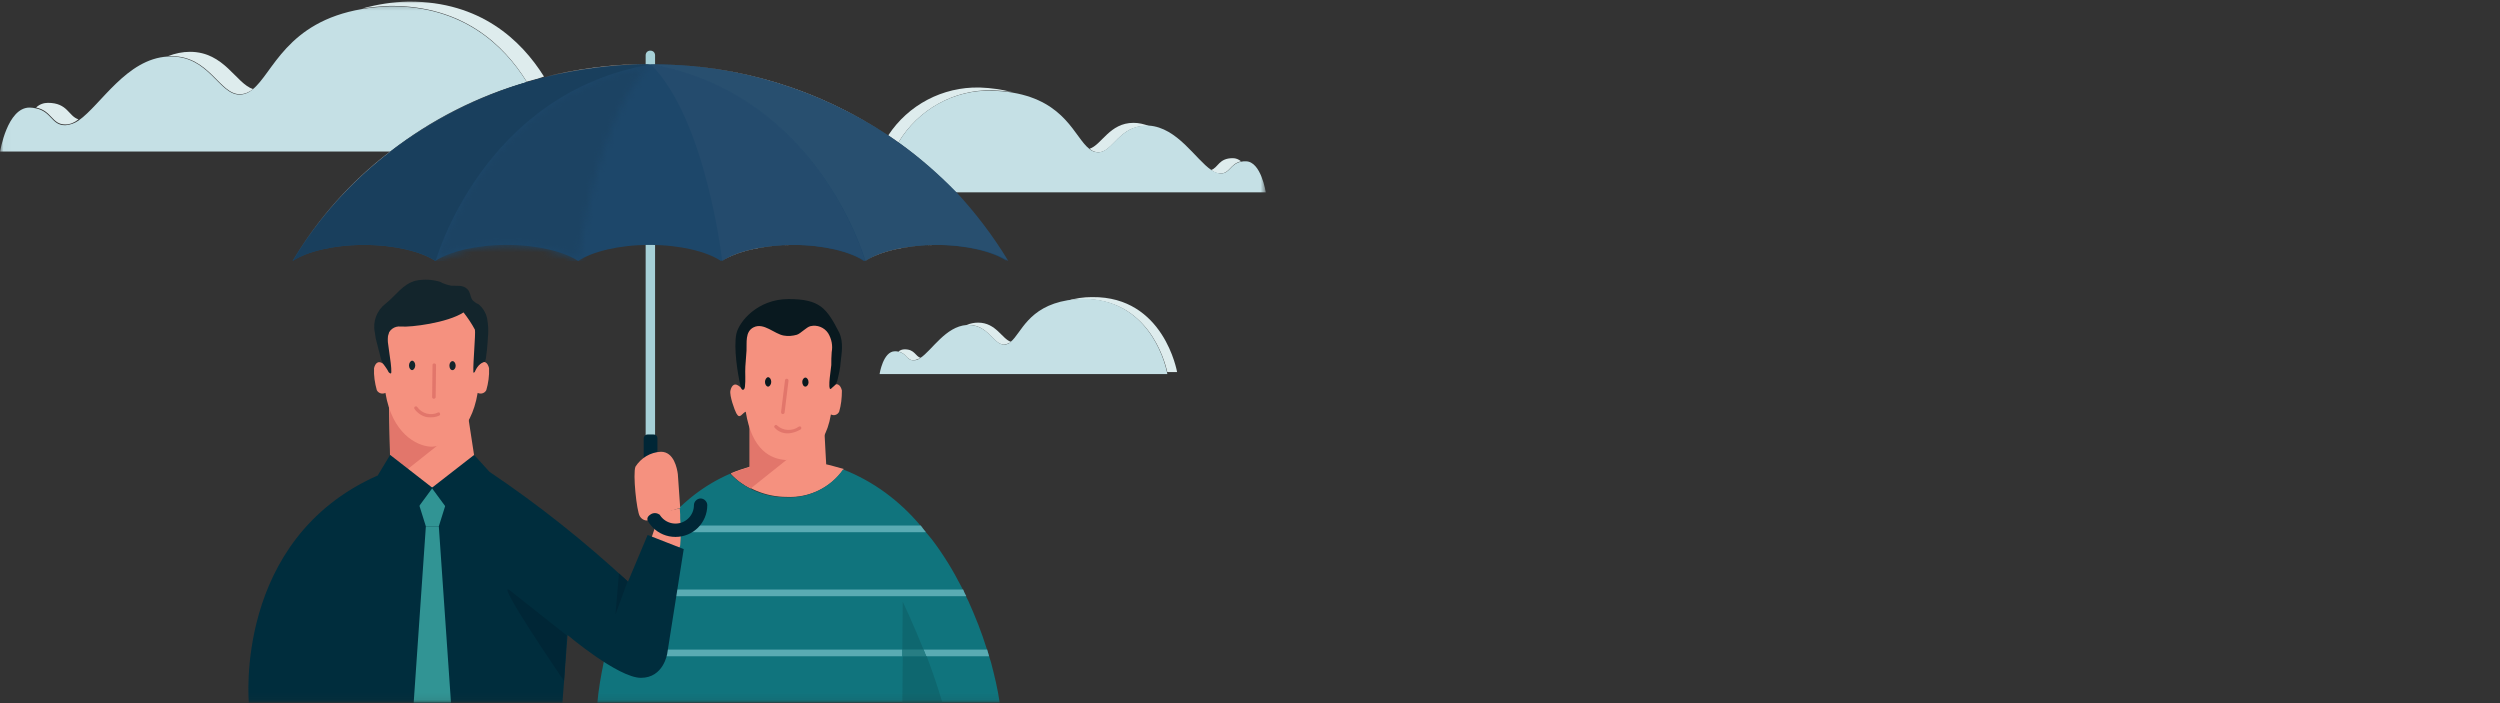 <svg width="352" height="99" viewBox="0 0 352 99" fill="none" xmlns="http://www.w3.org/2000/svg">
<rect x="0" y="0" width="352" height="99" fill="#333333" stroke="none"/>
<mask id="mask0_754_15186" style="mask-type:luminance" maskUnits="userSpaceOnUse" x="0" y="0" width="179" height="99">
<path d="M178.224 0H0V98.921H178.224V0Z" fill="white"/>
</mask>
<g mask="url(#mask0_754_15186)">
<path d="M9.229 17.52H9.173C7.295 17.52 7.295 15.586 5.084 15.144C5.526 14.701 6.134 14.48 6.742 14.48C9.56 14.48 9.616 16.359 11.052 16.802C10.5 17.244 9.892 17.52 9.229 17.52Z" fill="#DEECED"/>
<path d="M74.163 11.496C70.902 6.246 65.155 0.831 55.097 0.831H54.931C53.605 0.886 52.279 0.996 50.952 1.217C53.107 0.609 55.263 0.278 57.473 0.223H57.639C67.586 0.223 73.334 5.583 76.594 10.778C75.876 11.054 74.992 11.275 74.163 11.496Z" fill="#DEECED"/>
<path d="M33.766 13.265C30.892 13.265 29.51 7.905 24.15 7.905C23.984 7.905 23.818 7.905 23.652 7.905C24.647 7.518 25.697 7.297 26.747 7.297C31.61 7.297 33.213 11.773 35.645 12.547C35.092 12.989 34.429 13.265 33.766 13.265Z" fill="#DEECED"/>
</g>
<mask id="mask1_754_15186" style="mask-type:luminance" maskUnits="userSpaceOnUse" x="0" y="0" width="179" height="99">
<path d="M178.239 0.277H0.016V98.922H178.239V0.277Z" fill="white"/>
</mask>
<g mask="url(#mask1_754_15186)">
<path d="M54.947 21.334H0.016C0.016 21.334 1.01 15.145 4.16 15.145C4.492 15.145 4.768 15.2 5.045 15.255C7.255 15.697 7.255 17.631 9.134 17.631H9.245C9.908 17.576 10.516 17.355 11.068 16.968C14.218 14.758 17.81 8.292 23.613 7.96C23.779 7.96 23.945 7.96 24.11 7.96C29.471 7.96 30.852 13.321 33.726 13.321C34.389 13.321 35.053 13.045 35.55 12.602C38.423 10.337 40.303 3.097 50.968 1.274C52.295 1.053 53.621 0.942 54.947 0.887H55.113C65.116 0.887 70.918 6.303 74.179 11.553C67.216 13.542 60.695 16.858 54.947 21.334Z" fill="#C5E0E5"/>
</g>
<mask id="mask2_754_15186" style="mask-type:luminance" maskUnits="userSpaceOnUse" x="0" y="0" width="179" height="99">
<path d="M178.224 0H0V98.921H178.224V0Z" fill="white"/>
</mask>
<g mask="url(#mask2_754_15186)">
<path d="M171.814 24.425C171.372 24.425 170.875 24.259 170.543 23.927C171.538 23.596 171.593 22.27 173.582 22.27C174.025 22.27 174.411 22.435 174.743 22.712C173.14 23.099 173.196 24.425 171.814 24.425Z" fill="#DEECED"/>
<path d="M126.497 20.061C126.055 19.729 125.558 19.398 125.061 19.066C127.879 14.755 132.742 12.213 137.882 12.324H137.992C139.539 12.379 141.087 12.6 142.579 12.987C141.639 12.821 140.755 12.766 139.816 12.711H139.705C134.345 12.6 129.261 15.418 126.497 20.061Z" fill="#DEECED"/>
<path d="M154.682 21.442C154.185 21.442 153.743 21.276 153.411 20.944C155.124 20.392 156.23 17.297 159.601 17.297C160.319 17.297 161.093 17.463 161.756 17.739C161.645 17.739 161.535 17.739 161.369 17.739C157.611 17.684 156.672 21.442 154.682 21.442Z" fill="#DEECED"/>
<path d="M178.224 27.078H134.566C132.08 24.48 129.427 22.16 126.498 20.059C129.261 15.417 134.29 12.599 139.706 12.765H139.816C140.756 12.82 141.64 12.875 142.58 13.041C150.04 14.312 151.311 19.341 153.356 20.944C153.688 21.275 154.185 21.441 154.627 21.441C156.616 21.441 157.611 17.683 161.369 17.683C161.48 17.683 161.59 17.683 161.756 17.683C165.79 17.959 168.332 22.436 170.543 23.928C170.93 24.204 171.372 24.37 171.814 24.425H171.869C173.195 24.425 173.195 23.099 174.743 22.767C174.964 22.712 175.185 22.712 175.406 22.712C177.561 22.712 178.224 27.078 178.224 27.078Z" fill="#C5E0E5"/>
<path d="M91.571 61.839C91.184 61.839 90.908 61.563 90.908 61.176V7.792C90.908 7.405 91.184 7.129 91.571 7.129C91.958 7.129 92.234 7.405 92.234 7.792V61.176C92.234 61.563 91.903 61.839 91.571 61.839Z" fill="#A6D0D7"/>
<path d="M91.184 61.176H92.013C92.345 61.176 92.566 61.397 92.566 61.728V66.315C92.566 66.647 92.345 66.868 92.013 66.868H91.184C90.853 66.868 90.632 66.592 90.632 66.315V61.728C90.632 61.452 90.853 61.176 91.184 61.176Z" fill="#002636"/>
<path d="M116.329 65.376L116.219 63.387L115.998 59.132L105.553 58.137V64.382V65.708C104.669 65.984 103.785 66.26 102.9 66.647C104.945 68.747 107.764 69.963 110.748 69.963C113.953 70.129 116.992 68.637 118.816 66.039C117.932 65.818 117.158 65.542 116.329 65.376Z" fill="#F5917F"/>
<path d="M116.053 60.513L115.998 59.186L105.553 58.191V64.436V65.763C104.669 66.039 103.785 66.315 102.9 66.702C103.674 67.586 104.614 68.249 105.664 68.802L116.053 60.513Z" fill="#E2766B"/>
<path d="M118.54 54.985C118.374 54.267 117.877 53.659 116.993 54.543C116.937 52.941 118.098 51.891 117.435 49.956C117.435 49.735 117.545 48.63 117.49 48.519C117.269 47.856 116.937 47.248 116.551 46.641C117.601 46.143 115.666 45.977 115.611 45.867C115.003 45.148 112.737 45.812 110.693 45.867C108.648 45.756 107.543 45.867 107.377 44.927C107.101 43.656 105.166 46.419 105.111 46.53C104.835 46.917 104.614 47.359 104.448 47.856C104.393 48.243 104.393 48.63 104.393 49.017C103.674 50.951 104.393 52.996 104.337 54.598C103.453 53.714 103.011 54.267 102.845 54.985C102.68 55.704 103.453 57.804 103.674 58.191C104.172 59.13 104.503 58.135 105.001 57.969C105.885 63.496 108.593 64.601 110.582 64.767C112.516 64.656 116.053 63.883 116.993 58.356C117.435 58.577 117.932 58.411 118.153 57.969C118.43 57.03 118.54 56.035 118.54 54.985Z" fill="#F5917F"/>
<path d="M111.024 42.109C106.603 42.109 104.005 45.37 103.674 47.028C103.287 48.962 103.839 52.554 104.282 54.433C104.392 55.041 104.834 55.041 104.889 54.433C105 53.494 104.889 52.554 104.945 51.615C105 50.841 105.055 50.067 105.111 49.349C105.166 48.244 104.889 46.696 106.105 46.088C107.542 45.37 109.034 47.028 110.361 47.249C110.968 47.359 111.576 47.304 112.184 47.138C112.737 46.972 113.566 46.033 114.118 45.922C115.058 45.702 116.053 46.088 116.605 46.917C117.103 47.746 117.268 48.686 117.103 49.57C117.047 50.178 117.047 50.786 117.047 51.394C116.992 52.002 116.882 52.609 116.826 53.217C116.771 53.604 116.771 53.991 116.771 54.378C116.826 54.93 116.937 54.82 117.213 54.544C117.6 54.212 117.711 54.157 117.876 53.659C118.097 52.775 118.318 51.836 118.374 50.896C118.484 49.791 118.816 48.244 118.153 46.807C116.384 43.38 115.445 42.109 111.024 42.109Z" fill="#09191F"/>
<path d="M112.958 53.772C112.958 53.44 113.179 53.164 113.4 53.164C113.621 53.164 113.842 53.44 113.842 53.827C113.842 54.159 113.621 54.435 113.4 54.435C113.124 54.435 112.958 54.103 112.958 53.772Z" fill="#09191F"/>
<path d="M107.708 53.773C107.708 53.441 107.929 53.109 108.15 53.109C108.371 53.109 108.592 53.386 108.592 53.773C108.592 54.104 108.371 54.436 108.15 54.436C107.929 54.436 107.708 54.159 107.708 53.773Z" fill="#09191F"/>
<path d="M110.195 58.302C110.084 58.302 109.974 58.191 109.974 58.026L110.526 53.549C110.526 53.439 110.637 53.328 110.747 53.328C110.747 53.328 110.747 53.328 110.803 53.328C110.913 53.328 111.024 53.439 111.024 53.604L110.471 58.081C110.471 58.191 110.36 58.302 110.195 58.302Z" fill="#E2766B"/>
<path d="M111.079 61.013C110.306 61.069 109.587 60.792 109.09 60.239C108.979 60.128 108.979 60.018 109.09 59.907C109.2 59.797 109.311 59.797 109.421 59.907C110.25 60.681 111.577 60.737 112.461 60.073C112.571 60.018 112.737 60.018 112.792 60.128C112.848 60.239 112.848 60.35 112.737 60.46C112.184 60.792 111.632 60.958 111.079 61.013Z" fill="#E2766B"/>
<path d="M85.216 92.896L85.382 92.122C85.603 90.851 86.708 85.38 88.256 83.004C88.145 83.335 88.035 83.612 87.869 83.943C87.758 84.164 87.703 84.385 87.593 84.606C86.763 86.817 86.1 89.083 85.548 91.349C85.548 91.404 85.548 91.404 85.493 91.459C85.437 91.791 85.327 92.067 85.271 92.399V92.454C85.271 92.62 85.216 92.73 85.216 92.896ZM84.995 93.78C84.995 93.78 85.05 93.393 85.161 92.896C85.161 93.007 85.106 93.172 85.05 93.338C85.05 93.614 84.995 93.78 84.995 93.78Z" fill="#7FABAE"/>
<path d="M139.54 93.283L139.264 92.399L138.988 91.46L138.932 91.349C138.214 89.028 137.33 86.817 136.335 84.607C136.224 84.386 136.114 84.165 136.003 83.944C135.838 83.612 135.727 83.336 135.561 83.004C135.506 82.894 135.451 82.783 135.396 82.673C134.18 80.296 132.798 78.031 131.196 75.931C130.919 75.599 130.643 75.267 130.367 74.936C130.09 74.604 129.869 74.328 129.593 73.996C126.664 70.515 122.961 67.752 118.706 66.094C116.882 68.691 113.843 70.183 110.638 70.017C107.709 70.017 104.835 68.802 102.79 66.702C99.088 68.304 95.882 70.846 93.395 73.996C93.174 74.328 92.898 74.604 92.677 74.936C92.456 75.267 92.18 75.599 91.959 75.931C90.522 78.031 89.306 80.296 88.311 82.673C88.256 82.783 88.201 82.894 88.145 83.004C88.035 83.336 87.869 83.612 87.759 83.944C87.648 84.165 87.593 84.386 87.482 84.607C86.653 86.817 85.99 89.083 85.438 91.349C85.438 91.404 85.438 91.404 85.382 91.46C85.327 91.791 85.217 92.067 85.161 92.399C85.106 92.675 85.051 93.007 84.996 93.283C84.609 95.162 84.277 97.041 84.111 98.92H140.756C140.48 97.041 140.038 95.162 139.54 93.283Z" fill="#10747D"/>
<path d="M130.367 74.936H92.732C92.954 74.605 93.23 74.328 93.451 73.996H129.648C129.869 74.328 130.146 74.66 130.367 74.936Z" fill="#5AABB3"/>
<path d="M136.059 83.944H87.869C87.98 83.612 88.09 83.336 88.256 83.004H135.617C135.727 83.336 135.893 83.668 136.059 83.944Z" fill="#5AABB3"/>
<path d="M127.05 92.401H85.272C85.327 92.125 85.437 91.793 85.493 91.461H127.05V92.401ZM139.264 92.401H130.421C130.311 92.069 130.145 91.793 130.035 91.461H138.987L139.264 92.401Z" fill="#5AABB3"/>
<path d="M130.035 91.461H127.051L127.106 84.719C127.106 84.719 128.598 87.869 130.035 91.461ZM132.688 98.921H127.051L127.106 92.4H130.477C131.306 94.556 132.024 96.711 132.688 98.921Z" fill="#0E676F"/>
<path d="M130.422 92.401H127.051V91.461H130.035C130.146 91.793 130.311 92.125 130.422 92.401Z" fill="#277D83"/>
<path d="M95.716 71.566C95.772 72.174 95.772 72.727 95.772 73.058C95.882 74.274 95.882 75.49 95.772 76.761C95.55 78.474 91.737 75.711 91.737 75.711L92.898 72.23" fill="#F5917F"/>
<path d="M95.108 75.599C92.621 75.599 90.632 73.61 90.632 71.123C90.632 70.626 91.074 70.184 91.571 70.184C92.069 70.184 92.511 70.626 92.511 71.123C92.511 72.56 93.671 73.72 95.108 73.72C96.545 73.72 97.706 72.56 97.706 71.123C97.706 70.626 98.148 70.184 98.645 70.184C99.142 70.184 99.585 70.626 99.585 71.123C99.585 73.61 97.595 75.599 95.108 75.599Z" fill="#002636"/>
<path d="M65.874 58.36L66.814 64.494L61.73 69.91L54.932 64.936L54.767 57.199L65.874 58.36Z" fill="#F5917F"/>
<path d="M66.04 59.188L54.987 67.975L54.821 57.254L66.04 59.188Z" fill="#E2766B"/>
<path d="M68.858 51.837C68.692 51.118 68.195 50.51 67.311 51.45C67.255 49.792 67.863 46.808 67.09 44.763C67.09 44.542 66.205 44.376 66.15 44.266C66.04 44.044 65.874 43.824 65.708 43.658C65.653 43.547 65.542 43.437 65.487 43.326C64.879 42.552 62.834 42.276 60.734 42.387C58.634 42.276 56.59 42.608 55.982 43.326C55.926 43.437 55.816 43.547 55.761 43.658C55.539 43.824 55.429 43.989 55.319 44.266C55.263 44.431 55.263 44.597 55.263 44.763C54.6 46.918 54.269 49.184 54.213 51.45C53.329 50.566 52.832 51.118 52.666 51.837C52.611 52.887 52.776 53.937 53.053 54.931C53.274 55.373 53.826 55.539 54.269 55.318C55.208 61.01 58.634 62.779 60.624 62.889C60.624 62.889 60.845 62.889 60.9 62.889C62.889 62.724 66.316 61.01 67.255 55.318C67.697 55.539 68.25 55.373 68.471 54.931C68.747 53.992 68.913 52.887 68.858 51.837Z" fill="#F5917F"/>
<path d="M66.593 42.33C66.538 42.275 66.482 42.164 66.427 42.109C66.206 41.667 66.206 41.114 65.819 40.727C65.156 40.064 64.382 40.285 63.553 40.23C63.001 40.119 62.448 39.954 61.951 39.677C60.846 39.346 59.685 39.291 58.58 39.511C56.701 39.954 55.706 41.667 54.269 42.772C53.053 43.712 52.446 45.314 52.777 46.806C52.832 47.359 52.943 47.911 53.109 48.464C53.275 49.127 53.44 49.791 53.606 50.398C53.772 51.172 54.38 51.669 54.711 52.388C54.711 52.388 55.098 52.83 55.098 52.388C55.154 51.117 54.435 47.911 54.601 47.359C54.711 46.475 55.54 45.867 56.425 45.977C56.48 45.977 56.535 45.977 56.535 45.977C57.806 46.088 62.946 45.48 65.267 43.988C65.874 44.761 66.427 45.59 66.869 46.419C66.98 47.027 66.593 51.117 66.648 52.333C66.648 52.664 66.869 52.333 66.869 52.333C66.869 52.333 67.311 51.117 68.251 50.951C68.472 50.896 68.693 47.911 68.693 47.58C68.803 46.641 68.748 45.701 68.582 44.817C68.417 44.043 67.975 43.325 67.367 42.827C67.035 42.717 66.814 42.496 66.593 42.33Z" fill="#13252C"/>
<path d="M91.572 9.062C69.909 9.062 51.064 20.226 41.172 36.749C43.161 35.423 46.919 34.484 51.23 34.484C55.54 34.484 59.298 35.423 61.288 36.749C63.277 35.423 67.035 34.484 71.346 34.484C75.656 34.484 79.414 35.423 81.403 36.749C83.393 35.423 87.151 34.484 91.461 34.484C95.772 34.484 99.53 35.423 101.519 36.749C103.509 35.423 107.267 34.484 111.577 34.484C115.888 34.484 119.646 35.423 121.635 36.749C123.625 35.423 127.382 34.484 131.693 34.484C136.003 34.484 139.761 35.423 141.751 36.749C132.025 20.226 113.18 9.062 91.572 9.062Z" fill="#1D476A"/>
<path d="M63.276 51.452C63.276 51.12 63.497 50.844 63.718 50.844C63.94 50.844 64.161 51.12 64.161 51.507C64.161 51.839 63.94 52.115 63.718 52.115C63.442 52.115 63.276 51.839 63.276 51.452Z" fill="#13252C"/>
<path d="M57.585 51.448C57.585 51.117 57.806 50.785 58.027 50.785C58.248 50.785 58.469 51.062 58.469 51.448C58.469 51.78 58.248 52.111 58.027 52.111C57.806 52.111 57.585 51.835 57.585 51.448Z" fill="#13252C"/>
<path d="M61.066 56.146C60.955 56.146 60.845 56.035 60.845 55.925L60.9 51.393C60.9 51.282 60.955 51.172 61.121 51.172C61.121 51.172 61.121 51.172 61.176 51.172C61.287 51.172 61.397 51.282 61.397 51.393L61.342 55.925C61.342 56.035 61.232 56.146 61.066 56.146Z" fill="#E2766B"/>
<path d="M60.182 58.743C59.464 58.633 58.801 58.191 58.359 57.583C58.303 57.472 58.303 57.306 58.414 57.251C58.524 57.196 58.69 57.196 58.745 57.306C59.409 58.246 60.68 58.578 61.674 58.08C61.785 58.025 61.951 58.08 61.951 58.246C62.006 58.356 61.951 58.467 61.84 58.522C61.398 58.743 60.79 58.798 60.182 58.743Z" fill="#E2766B"/>
<path d="M79.192 98.921H35.037C35.037 98.921 32.882 75.986 53.108 66.978C56.093 68.028 59.187 68.802 62.337 69.299L68.913 66.426C75.821 71.068 82.343 76.263 88.421 81.9L91.185 75.323L96.269 77.313L93.948 92.013C93.948 92.013 93.45 95.439 90.245 95.439C87.04 95.439 79.911 89.415 79.911 89.415L79.192 98.921Z" fill="#002D3D"/>
<path d="M61.785 74.109H59.961L58.248 98.922H63.498L61.785 74.109Z" fill="#319494"/>
<path d="M61.785 74.108H59.961L58.248 68.637H63.498L61.785 74.108Z" fill="#319494"/>
<path d="M56.589 74.551L60.9 68.693L54.931 64.051L53.163 66.98L56.589 74.551Z" fill="#002D3D"/>
<path d="M65.101 74.551L60.79 68.693L66.758 64.051L68.914 66.427L65.101 74.551Z" fill="#002D3D"/>
<path d="M79.414 95.88C79.414 95.88 69.356 81.18 71.843 83.169L79.8 89.469L79.414 95.88Z" fill="#002636"/>
<path d="M86.653 86.541L87.151 80.738L88.367 81.844L86.653 86.541Z" fill="#002636"/>
<path d="M92.843 72.451C92.456 72.175 91.958 72.175 91.572 72.451C90.964 72.838 91.185 73.28 91.185 73.28C90.743 73.336 90.3 73.059 90.079 72.672C89.637 71.954 89.085 66.704 89.472 65.709C90.245 64.494 91.572 63.665 93.064 63.609C94.887 63.609 95.329 65.93 95.44 66.759C95.495 67.367 95.661 69.744 95.772 71.512L92.843 72.451Z" fill="#F5917F"/>
</g>
<mask id="mask3_754_15186" style="mask-type:luminance" maskUnits="userSpaceOnUse" x="61" y="9" width="31" height="28">
<path d="M61.345 36.753C63.334 35.427 67.092 34.487 71.403 34.487C75.713 34.487 79.471 35.427 81.46 36.753C81.46 36.753 83.726 16.748 91.574 9.066C67.921 13.101 61.345 36.753 61.345 36.753Z" fill="white"/>
</mask>
<g mask="url(#mask3_754_15186)">
<path d="M91.574 9.066H61.345V36.753H91.574V9.066Z" fill="#1C4363"/>
</g>
<mask id="mask4_754_15186" style="mask-type:luminance" maskUnits="userSpaceOnUse" x="0" y="0" width="179" height="99">
<path d="M178.224 0H0V98.921H178.224V0Z" fill="white"/>
</mask>
<g mask="url(#mask4_754_15186)">
<path d="M76.705 10.832C81.347 9.671 86.1 9.063 90.908 9.008C86.1 9.118 81.347 9.726 76.705 10.832ZM41.171 36.75C44.763 30.782 49.405 25.532 54.931 21.331H54.987C49.46 25.532 44.763 30.782 41.171 36.75Z" fill="#D5D6D5"/>
<path d="M54.986 21.332C60.678 16.911 67.2 13.595 74.163 11.551C67.255 13.595 60.734 16.911 54.986 21.332Z" fill="#A9C1C5"/>
<path d="M61.342 36.749C59.353 35.423 55.595 34.484 51.285 34.484C46.974 34.484 43.216 35.423 41.227 36.749C44.819 30.781 49.516 25.531 55.042 21.331C60.79 16.91 67.311 13.594 74.274 11.549C75.103 11.328 75.932 11.052 76.816 10.886C81.458 9.726 86.211 9.118 91.019 9.062C91.24 9.062 91.461 9.062 91.682 9.062C67.919 13.097 61.342 36.749 61.342 36.749Z" fill="#193F5D"/>
<path d="M101.629 36.75C103.618 35.369 107.376 34.484 111.687 34.484C107.376 34.484 103.618 35.424 101.629 36.75Z" fill="white"/>
<path d="M121.8 36.749C119.81 35.423 116.052 34.484 111.742 34.484C107.431 34.484 103.673 35.368 101.684 36.749C101.629 36.141 99.308 16.689 91.626 9.062C114.892 13.041 121.634 36.141 121.8 36.749Z" fill="#244B6D"/>
<path d="M125.061 19.12C115.334 12.655 103.895 9.118 92.234 9.062C103.95 9.118 115.334 12.599 125.061 19.12Z" fill="white"/>
<path d="M126.497 20.117C126.055 19.785 125.558 19.453 125.061 19.121C125.558 19.398 126.055 19.73 126.497 20.117Z" fill="#DFECEE"/>
<path d="M134.565 27.08C132.079 24.483 129.371 22.162 126.497 20.117C129.426 22.162 132.134 24.483 134.565 27.08Z" fill="#C8E1E5"/>
<path d="M121.8 36.75C123.789 35.369 127.547 34.484 131.858 34.484C127.547 34.484 123.789 35.424 121.8 36.75Z" fill="white"/>
<path d="M141.971 36.749C139.981 35.423 136.223 34.484 131.913 34.484C127.602 34.484 123.844 35.368 121.855 36.749C121.689 36.141 114.947 13.097 91.626 9.062H91.792H92.289C104.005 9.118 115.389 12.655 125.171 19.12C125.668 19.452 126.11 19.784 126.608 20.115C129.481 22.16 132.189 24.536 134.676 27.078C137.384 30.007 139.871 33.268 141.971 36.749Z" fill="#284F6F"/>
<path d="M121.8 36.749C121.634 36.141 114.892 13.097 91.571 9.062C114.892 13.041 121.634 36.141 121.8 36.749Z" fill="#2C5273"/>
<path d="M128.652 50.731C127.602 50.731 127.658 49.736 126.497 49.515C126.718 49.294 127.05 49.184 127.381 49.184C128.818 49.184 128.873 50.178 129.647 50.399C129.26 50.565 128.984 50.676 128.652 50.731Z" fill="#DEECED"/>
<path d="M165.734 52.388H164.352C163.965 50.62 161.589 42.109 152.526 42.109H152.36C151.697 42.109 150.979 42.22 150.315 42.33C151.421 41.999 152.581 41.833 153.686 41.833H153.797C163.91 41.722 165.734 52.388 165.734 52.388Z" fill="#DEECED"/>
<path d="M141.363 48.52C139.871 48.52 139.153 45.757 136.39 45.757C136.279 45.757 136.224 45.757 136.113 45.757C136.611 45.536 137.163 45.426 137.716 45.426C140.258 45.426 141.087 47.747 142.358 48.134C142.082 48.355 141.75 48.465 141.363 48.52Z" fill="#DEECED"/>
<path d="M164.353 52.665H123.845C123.845 52.665 124.342 49.46 126 49.46C126.166 49.46 126.332 49.46 126.497 49.515C127.658 49.736 127.658 50.731 128.597 50.731H128.653C128.984 50.731 129.316 50.62 129.592 50.399C131.25 49.294 133.129 45.978 136.113 45.757C136.224 45.757 136.279 45.757 136.389 45.757C139.153 45.757 139.926 48.52 141.363 48.52C141.695 48.52 142.082 48.41 142.303 48.134C143.795 46.918 144.734 43.215 150.316 42.276C150.979 42.165 151.697 42.11 152.361 42.055H152.471C161.534 42.055 163.911 50.565 164.297 52.334C164.353 52.555 164.353 52.665 164.353 52.665Z" fill="#C5E0E5"/>
</g>
</svg>
